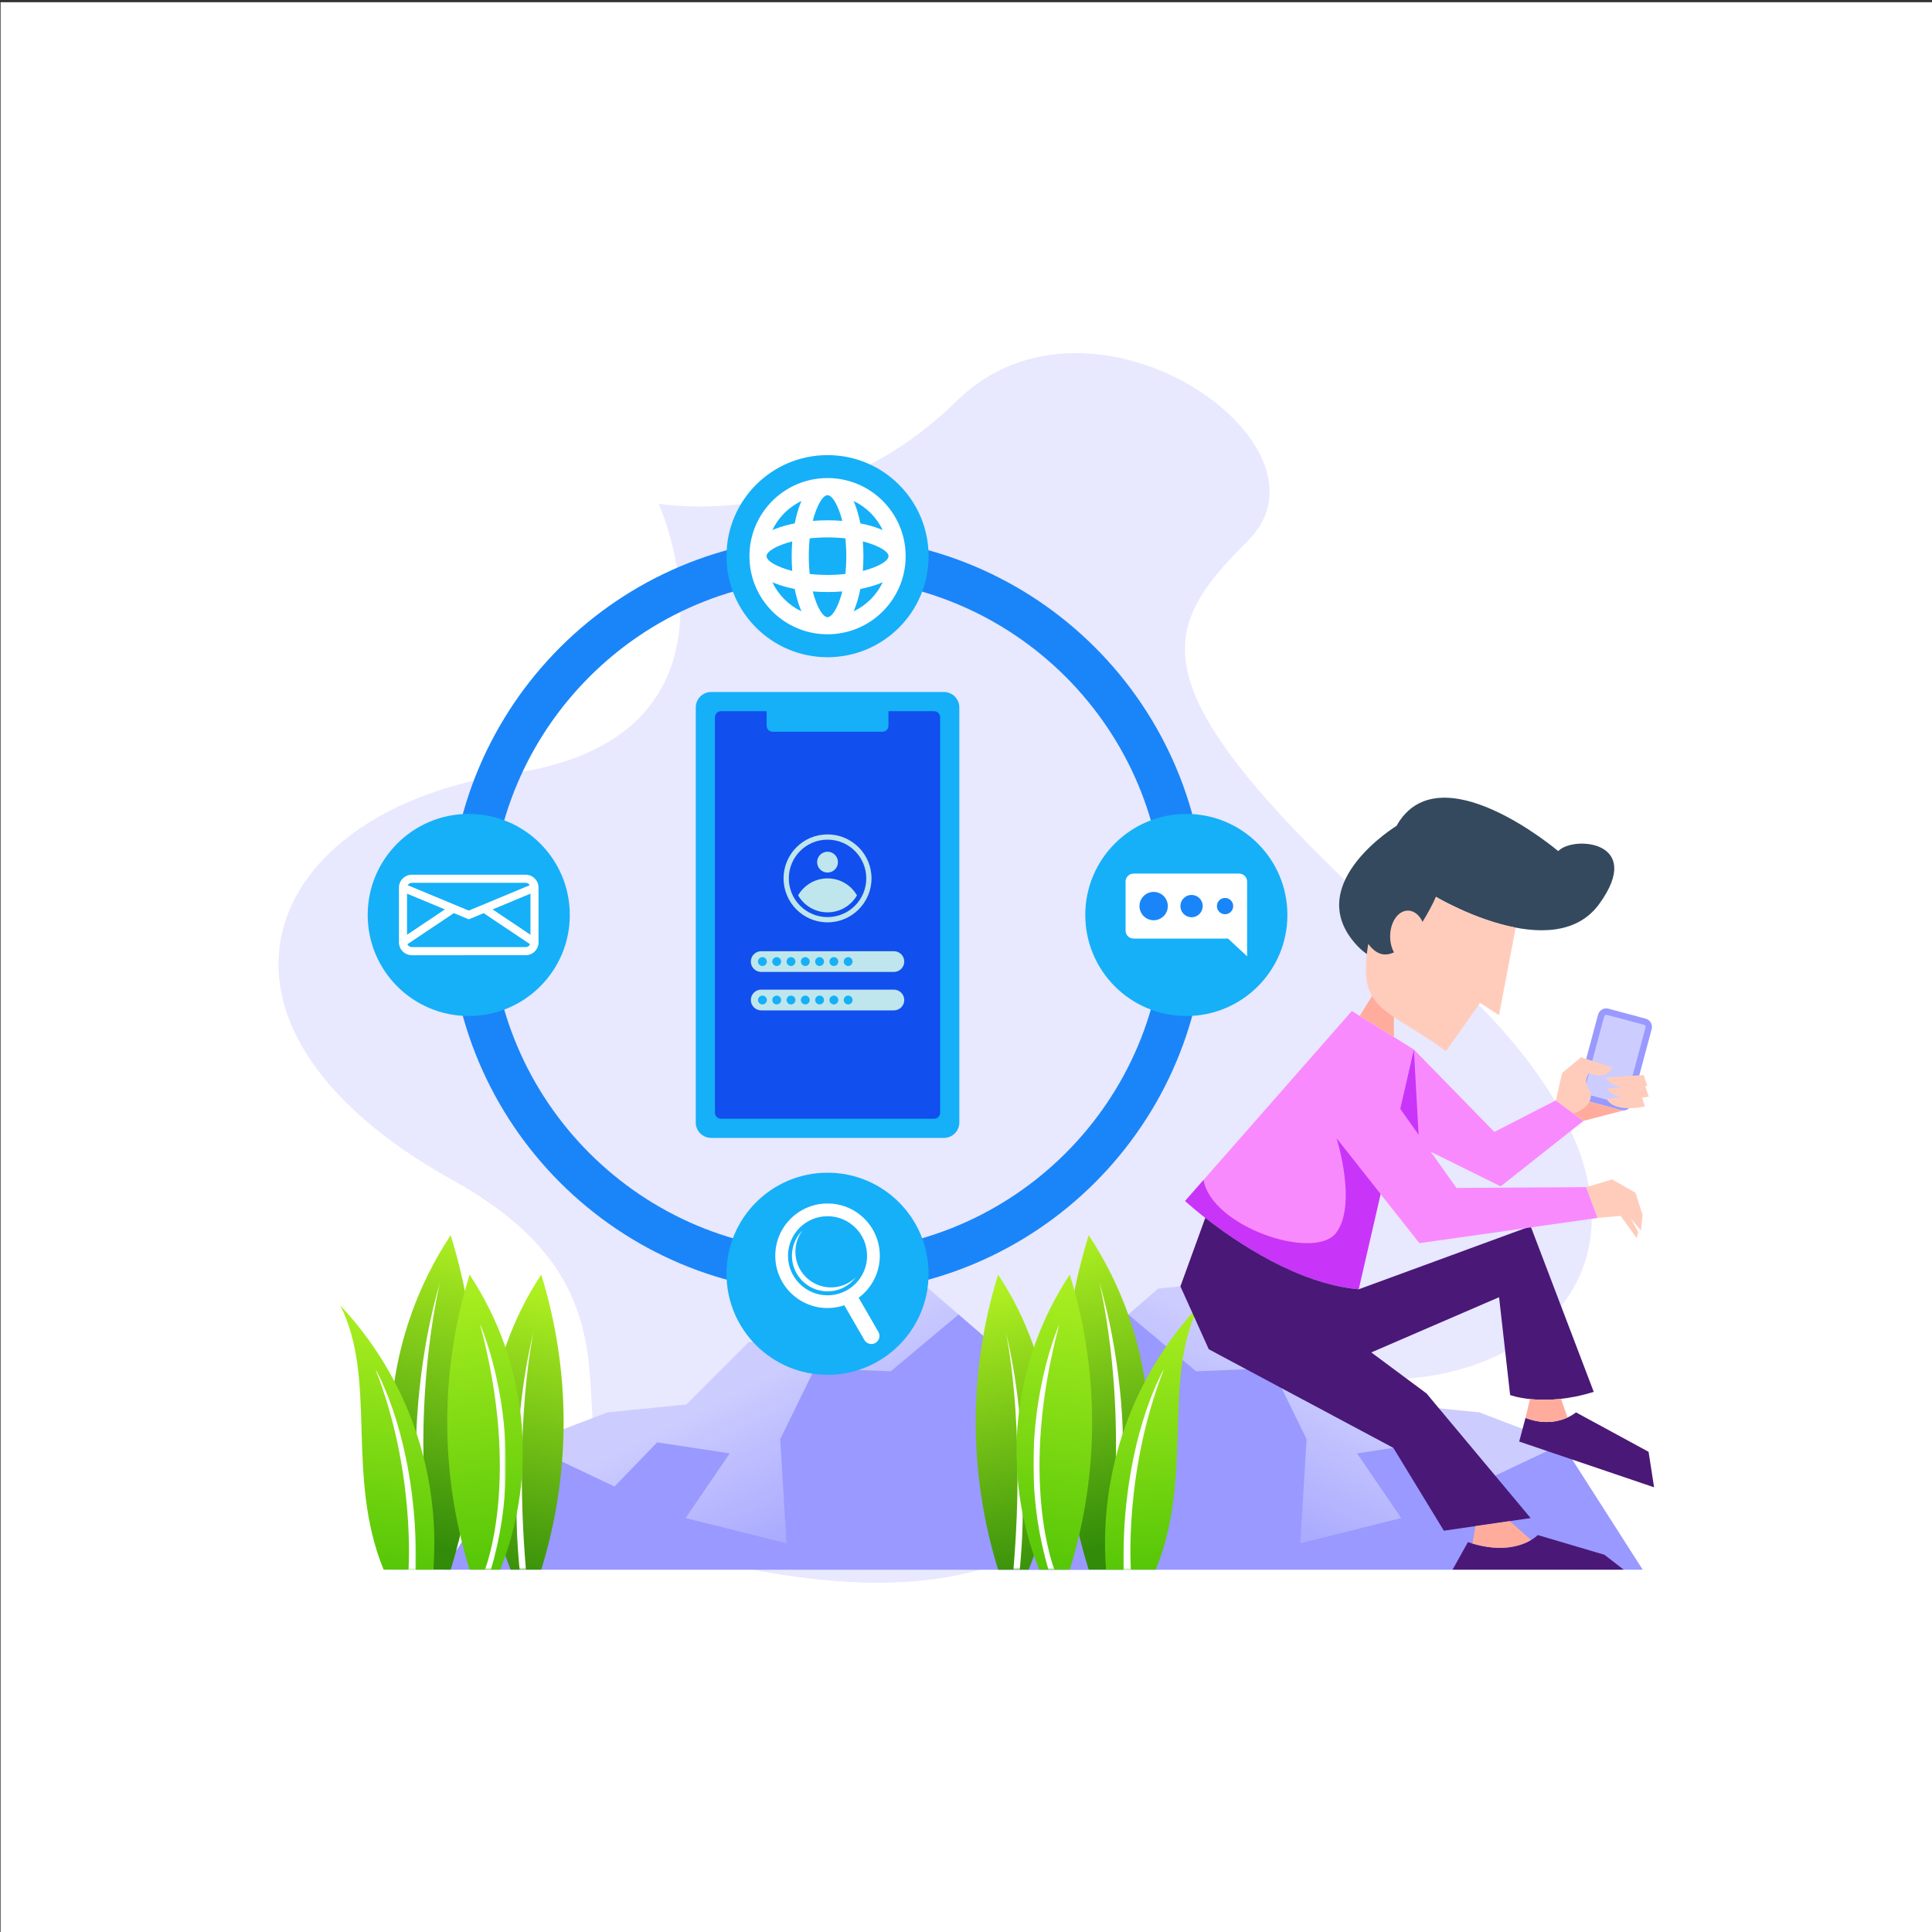 <?xml version="1.0" encoding="utf-8"?>
<!-- Generator: Adobe Illustrator 27.5.0, SVG Export Plug-In . SVG Version: 6.00 Build 0)  -->
<svg version="1.1" id="Layer_1" xmlns="http://www.w3.org/2000/svg" xmlns:xlink="http://www.w3.org/1999/xlink" x="0px" y="0px"
	 viewBox="0 0 1000 1000" style="enable-background:new 0 0 1000 1000;" xml:space="preserve">
<rect x="0" y="0" width="1000" height="1000" fill="#333333" stroke="none"/>
<rect x="0.3" y="1.15" style="fill-rule:evenodd;clip-rule:evenodd;fill:#FFFFFF;" width="999.7" height="999.7"/>
<path style="opacity:0.46;fill-rule:evenodd;clip-rule:evenodd;fill:#CCCCFF;" d="M340.891,260.695
	c0,0,54.426,120.677-75.716,139.607c-130.142,18.929-177.006,129.301-30.761,210.591c146.243,81.292-13.097,179.901,179.188,205.448
	c192.283,25.549,165.052-128.203,270.81-105.753c105.759,22.453,220.053-68.126,60.303-210.154
	c-159.753-142.026-148.271-171.12-98.58-220.81c49.69-49.691-81.042-140.79-150.846-72.17S340.891,260.695,340.891,260.695"/>
<g>
	<defs>
		<polygon id="SVGID_47_" points="563.503,812.466 560.227,773.1 538.486,748.769 529.271,709.04 480.607,666.942 443.041,663.264 
			420.177,693.888 387.512,694.706 355.255,726.964 314.424,731.046 271.551,747.378 229.904,812.466 		"/>
	</defs>
	<clipPath id="SVGID_00000179606389289967511750000004251445486387438220_">
		<use xlink:href="#SVGID_47_"  style="overflow:visible;"/>
	</clipPath>
	<linearGradient id="SVGID_1_" gradientUnits="userSpaceOnUse" x1="440.268" y1="824.321" x2="386.368" y2="717.353">
		<stop  offset="0" style="stop-color:#9999FF"/>
		<stop  offset="1" style="stop-color:#CCCCFF"/>
	</linearGradient>
	
		<rect x="229.904" y="663.264" style="clip-path:url(#SVGID_00000179606389289967511750000004251445486387438220_);fill:url(#SVGID_1_);" width="333.599" height="149.202"/>
</g>
<polygon style="fill-rule:evenodd;clip-rule:evenodd;fill:#9999FF;" points="563.503,812.466 560.227,773.1 538.486,748.769 
	529.271,709.04 496.162,680.397 461.005,709.812 421.808,708.177 403.842,744.927 407.108,798.824 354.846,785.758 377.71,752.276 
	340.145,746.559 318.096,769.426 271.551,747.378 229.904,812.466 "/>
<g>
	<defs>
		<path id="SVGID_50_" d="M215.302,812.466c11.977,0,17.966,0,17.966,0c17.508-56.379,17.508-116.743,0-173.124
			C199.317,690.636,192.606,755.294,215.302,812.466"/>
	</defs>
	<clipPath id="SVGID_00000080178963487746734180000012648228549615502740_">
		<use xlink:href="#SVGID_50_"  style="overflow:visible;"/>
	</clipPath>
	
		<linearGradient id="SVGID_00000000199243097526951360000010256359489891706293_" gradientUnits="userSpaceOnUse" x1="204.286" y1="796.305" x2="243.441" y2="637.936">
		<stop  offset="0" style="stop-color:#328B09"/>
		<stop  offset="1" style="stop-color:#B0F122"/>
	</linearGradient>
	
		<rect x="192.606" y="639.342" style="clip-path:url(#SVGID_00000080178963487746734180000012648228549615502740_);fill:url(#SVGID_00000000199243097526951360000010256359489891706293_);" width="58.171" height="173.124"/>
</g>
<g>
	<defs>
		<path id="SVGID_53_" d="M264.296,812.466c10.563,0,15.846,0,15.846,0c15.444-49.731,15.444-102.976,0-152.707
			C250.196,705.003,244.278,762.039,264.296,812.466"/>
	</defs>
	<clipPath id="SVGID_00000057127479512638488610000004362168404114183328_">
		<use xlink:href="#SVGID_53_"  style="overflow:visible;"/>
	</clipPath>
	
		<linearGradient id="SVGID_00000137108774022720241020000001873636227691962766_" gradientUnits="userSpaceOnUse" x1="249.821" y1="819.475" x2="286.56" y2="667.188">
		<stop  offset="0" style="stop-color:#328B09"/>
		<stop  offset="1" style="stop-color:#B0F122"/>
	</linearGradient>
	
		<rect x="244.278" y="659.76" style="clip-path:url(#SVGID_00000057127479512638488610000004362168404114183328_);fill:url(#SVGID_00000137108774022720241020000001873636227691962766_);" width="51.309" height="152.707"/>
</g>
<defs>
	<filter id="Adobe_OpacityMaskFilter" filterUnits="userSpaceOnUse" x="267.141" y="688.742" width="9.173" height="123.724">
		<feColorMatrix  type="matrix" values="1 0 0 0 0  0 1 0 0 0  0 0 1 0 0  0 0 0 1 0"/>
	</filter>
</defs>
<mask maskUnits="userSpaceOnUse" x="267.141" y="688.742" width="9.173" height="123.724" id="SVGID_00000080902105105812720670000015547821585903283334_">
	<g style="filter:url(#Adobe_OpacityMaskFilter);">
		
			<linearGradient id="SVGID_00000179617992014981973340000014223778717270257579_" gradientUnits="userSpaceOnUse" x1="-179.973" y1="872.178" x2="-157.23" y2="692.399" gradientTransform="matrix(1 0 0 1 439.18 -22.613)">
			<stop  offset="0" style="stop-color:#FFFFFF"/>
			<stop  offset="1" style="stop-color:#000000"/>
		</linearGradient>
		
			<rect x="267.139" y="688.742" style="fill:url(#SVGID_00000179617992014981973340000014223778717270257579_);" width="9.175" height="123.724"/>
	</g>
</mask>
<path style="mask:url(#SVGID_00000080902105105812720670000015547821585903283334_);fill-rule:evenodd;clip-rule:evenodd;fill:#FFFFFF;" d="
	M276.314,688.742c0,0-10.636,46.151-4.095,123.724h-3.256C268.963,812.466,261.654,748.304,276.314,688.742"/>
<g>
	<defs>
		<path id="SVGID_58_" d="M258.914,812.466c-10.565,0-15.848,0-15.848,0c-15.442-49.731-15.442-102.976,0-152.707
			C273.015,705.003,278.933,762.039,258.914,812.466"/>
	</defs>
	<clipPath id="SVGID_00000029034364858267991770000014421444436551941509_">
		<use xlink:href="#SVGID_58_"  style="overflow:visible;"/>
	</clipPath>
	
		<linearGradient id="SVGID_00000049222810175285636450000001984493567019448720_" gradientUnits="userSpaceOnUse" x1="264.416" y1="815.664" x2="241.673" y2="653.214">
		<stop  offset="0" style="stop-color:#53C506"/>
		<stop  offset="1" style="stop-color:#B0F122"/>
	</linearGradient>
	
		<rect x="227.625" y="659.76" style="clip-path:url(#SVGID_00000029034364858267991770000014421444436551941509_);fill:url(#SVGID_00000049222810175285636450000001984493567019448720_);" width="51.309" height="152.707"/>
</g>
<defs>
	
		<filter id="Adobe_OpacityMaskFilter_00000093888105415835986550000003696552756193654435_" filterUnits="userSpaceOnUse" x="215.126" y="663.023" width="12.823" height="149.443">
		<feColorMatrix  type="matrix" values="1 0 0 0 0  0 1 0 0 0  0 0 1 0 0  0 0 0 1 0"/>
	</filter>
</defs>
<mask maskUnits="userSpaceOnUse" x="215.126" y="663.023" width="12.823" height="149.443" id="SVGID_00000066510591292604633050000014577533919383420079_">
	<g style="filter:url(#Adobe_OpacityMaskFilter_00000093888105415835986550000003696552756193654435_);">
		
			<linearGradient id="SVGID_00000113347994154433799360000000599086703453725866_" gradientUnits="userSpaceOnUse" x1="-229.341" y1="891.749" x2="-198.684" y2="667.234" gradientTransform="matrix(1 0 0 1 432.937 -22.613)">
			<stop  offset="0" style="stop-color:#FFFFFF"/>
			<stop  offset="1" style="stop-color:#000000"/>
		</linearGradient>
		
			<rect x="215.126" y="663.023" style="fill:url(#SVGID_00000113347994154433799360000000599086703453725866_);" width="12.823" height="149.443"/>
	</g>
</mask>
<path style="mask:url(#SVGID_00000066510591292604633050000014577533919383420079_);fill-rule:evenodd;clip-rule:evenodd;fill:#FFFFFF;" d="
	M227.949,663.023c0,0-17.123,66.558-3.663,149.443h-5.118C219.168,812.466,205.694,739.172,227.949,663.023"/>
<g>
	<defs>
		<path id="SVGID_63_" d="M224.286,812.466c3.868-50.337-13.618-99.981-48.181-136.783c19.409,38.19,2.527,88.06,22.457,136.783
			H224.286z"/>
	</defs>
	<clipPath id="SVGID_00000150797273038937697540000014691085680849225631_">
		<use xlink:href="#SVGID_63_"  style="overflow:visible;"/>
	</clipPath>
	
		<linearGradient id="SVGID_00000125567955873442313430000008199598999959405456_" gradientUnits="userSpaceOnUse" x1="194.862" y1="816.454" x2="209.608" y2="669.581">
		<stop  offset="0" style="stop-color:#53C506"/>
		<stop  offset="1" style="stop-color:#B0F122"/>
	</linearGradient>
	
		<rect x="176.104" y="675.683" style="clip-path:url(#SVGID_00000150797273038937697540000014691085680849225631_);fill:url(#SVGID_00000125567955873442313430000008199598999959405456_);" width="52.049" height="136.783"/>
</g>
<defs>
	
		<filter id="Adobe_OpacityMaskFilter_00000069376705239897457720000007430744149154796721_" filterUnits="userSpaceOnUse" x="248.368" y="685.073" width="13.512" height="127.394">
		<feColorMatrix  type="matrix" values="1 0 0 0 0  0 1 0 0 0  0 0 1 0 0  0 0 0 1 0"/>
	</filter>
</defs>
<mask maskUnits="userSpaceOnUse" x="248.368" y="685.073" width="13.512" height="127.394" id="SVGID_00000023976462623338205900000015694330624968532381_">
	<g style="filter:url(#Adobe_OpacityMaskFilter_00000069376705239897457720000007430744149154796721_);">
		
			<linearGradient id="SVGID_00000047769415212116879180000015100664982127518909_" gradientUnits="userSpaceOnUse" x1="-198.881" y1="896.453" x2="-168.223" y2="671.937" gradientTransform="matrix(1 0 0 1 436.927 -22.613)">
			<stop  offset="0" style="stop-color:#FFFFFF"/>
			<stop  offset="1" style="stop-color:#000000"/>
		</linearGradient>
		
			<rect x="248.368" y="685.073" style="fill:url(#SVGID_00000047769415212116879180000015100664982127518909_);" width="13.513" height="127.394"/>
	</g>
</mask>
<path style="mask:url(#SVGID_00000023976462623338205900000015694330624968532381_);fill-rule:evenodd;clip-rule:evenodd;fill:#FFFFFF;" d="
	M248.368,685.073c0,0,26.13,58.388,5.717,127.393h-3.096C250.989,812.466,270.013,765.406,248.368,685.073"/>
<defs>
	
		<filter id="Adobe_OpacityMaskFilter_00000055685410230573709650000015145615080206551965_" filterUnits="userSpaceOnUse" x="194.257" y="708.548" width="21.081" height="103.918">
		<feColorMatrix  type="matrix" values="1 0 0 0 0  0 1 0 0 0  0 0 1 0 0  0 0 0 1 0"/>
	</filter>
</defs>
<mask maskUnits="userSpaceOnUse" x="194.257" y="708.548" width="21.081" height="103.918" id="SVGID_00000003068080818918170360000004010101364562743739_">
	<g style="filter:url(#Adobe_OpacityMaskFilter_00000055685410230573709650000015145615080206551965_);">
		
			<linearGradient id="SVGID_00000008139486411219690340000014317874930770989241_" gradientUnits="userSpaceOnUse" x1="-213.154" y1="852.769" x2="-237.23" y2="718.392" gradientTransform="matrix(1 0 0 1 430.432 -22.613)">
			<stop  offset="0" style="stop-color:#FFFFFF"/>
			<stop  offset="1" style="stop-color:#000000"/>
		</linearGradient>
		
			<rect x="194.257" y="708.548" style="fill:url(#SVGID_00000008139486411219690340000014317874930770989241_);" width="21.084" height="103.918"/>
	</g>
</mask>
<path style="mask:url(#SVGID_00000003068080818918170360000004010101364562743739_);fill-rule:evenodd;clip-rule:evenodd;fill:#FFFFFF;" d="
	M194.257,708.548c0,0,22.084,36.755,21.045,103.918h-3.877C211.425,812.466,215.14,761.422,194.257,708.548"/>
<path style="fill-rule:evenodd;clip-rule:evenodd;fill:#1A85F8;" d="M428.333,299.263c96.276,0,174.324,78.045,174.324,174.321
	c0,96.275-78.047,174.321-174.324,174.321c-96.275,0-174.32-78.046-174.32-174.321C254.013,377.308,332.057,299.263,428.333,299.263
	 M428.333,277.761c108.15,0,195.823,87.673,195.823,195.823c0,108.149-87.673,195.82-195.823,195.82
	c-108.149,0-195.82-87.67-195.82-195.82C232.513,365.434,320.184,277.761,428.333,277.761z"/>
<path style="fill-rule:evenodd;clip-rule:evenodd;fill:#15B0F8;" d="M368.068,358.192h120.531c4.369,0,7.942,3.575,7.942,7.943
	v214.899c0,4.366-3.573,7.939-7.942,7.939H368.068c-4.369,0-7.942-3.573-7.942-7.939V366.136
	C360.126,361.767,363.699,358.192,368.068,358.192"/>
<path style="fill-rule:evenodd;clip-rule:evenodd;fill:#114FEE;" d="M373.149,368.119h23.65v7.55c0,1.693,1.385,3.077,3.075,3.077
	h56.917c1.693,0,3.077-1.384,3.077-3.077v-7.55h23.648c1.705,0,3.096,1.391,3.096,3.097V575.95c0,1.707-1.391,3.098-3.096,3.098
	H373.149c-1.704,0-3.096-1.391-3.096-3.098V371.216C370.054,369.511,371.445,368.119,373.149,368.119"/>
<path style="fill-rule:evenodd;clip-rule:evenodd;fill:#BFE6ED;" d="M428.333,434.598c11.071,0,20.047,8.977,20.047,20.047
	c0,11.071-8.976,20.044-20.047,20.044c-11.07,0-20.046-8.973-20.046-20.044C408.286,443.574,417.263,434.598,428.333,434.598
	 M428.333,431.884c12.57,0,22.761,10.19,22.761,22.761s-10.19,22.76-22.761,22.76c-12.57,0-22.76-10.189-22.76-22.76
	S415.763,431.884,428.333,431.884z"/>
<path style="fill-rule:evenodd;clip-rule:evenodd;fill:#BFE6ED;" d="M443.567,463.439c-3.041,5.254-8.723,8.792-15.235,8.792
	c-6.508,0-12.192-3.537-15.234-8.792c3.041-5.257,8.726-8.794,15.234-8.794C434.844,454.645,440.526,458.182,443.567,463.439"/>
<path style="fill-rule:evenodd;clip-rule:evenodd;fill:#BFE6ED;" d="M428.333,440.849c2.978,0,5.394,2.416,5.394,5.393
	c0,2.978-2.416,5.392-5.394,5.392c-2.977,0-5.391-2.414-5.391-5.392C422.942,443.265,425.355,440.849,428.333,440.849"/>
<path style="fill-rule:evenodd;clip-rule:evenodd;fill:#BFE6ED;" d="M393.997,492.335h68.674c2.956,0,5.372,2.416,5.372,5.373
	c0,2.957-2.416,5.372-5.372,5.372h-68.674c-2.957,0-5.372-2.415-5.372-5.372C388.625,494.751,391.041,492.335,393.997,492.335"/>
<path style="fill-rule:evenodd;clip-rule:evenodd;fill:#BFE6ED;" d="M393.997,512.232h68.674c2.956,0,5.372,2.416,5.372,5.373
	s-2.416,5.372-5.372,5.372h-68.674c-2.957,0-5.372-2.416-5.372-5.372S391.041,512.232,393.997,512.232"/>
<path style="fill-rule:evenodd;clip-rule:evenodd;fill:#15B0F8;" d="M394.629,495.416c1.264,0,2.291,1.027,2.291,2.291
	c0,1.265-1.027,2.29-2.291,2.29c-1.265,0-2.29-1.025-2.29-2.29C392.339,496.443,393.364,495.416,394.629,495.416"/>
<path style="fill-rule:evenodd;clip-rule:evenodd;fill:#15B0F8;" d="M402.026,495.416c1.263,0,2.29,1.027,2.29,2.291
	c0,1.265-1.027,2.29-2.29,2.29c-1.266,0-2.291-1.025-2.291-2.29C399.736,496.443,400.76,495.416,402.026,495.416"/>
<path style="fill-rule:evenodd;clip-rule:evenodd;fill:#15B0F8;" d="M409.422,495.416c1.263,0,2.29,1.027,2.29,2.291
	c0,1.265-1.027,2.29-2.29,2.29c-1.266,0-2.291-1.025-2.291-2.29C407.132,496.443,408.156,495.416,409.422,495.416"/>
<path style="fill-rule:evenodd;clip-rule:evenodd;fill:#15B0F8;" d="M416.819,495.416c1.265,0,2.29,1.027,2.29,2.291
	c0,1.265-1.025,2.29-2.29,2.29c-1.264,0-2.291-1.025-2.291-2.29C414.528,496.443,415.555,495.416,416.819,495.416"/>
<path style="fill-rule:evenodd;clip-rule:evenodd;fill:#15B0F8;" d="M424.215,495.416c1.266,0,2.29,1.027,2.29,2.291
	c0,1.265-1.025,2.29-2.29,2.29c-1.264,0-2.291-1.025-2.291-2.29C421.924,496.443,422.951,495.416,424.215,495.416"/>
<path style="fill-rule:evenodd;clip-rule:evenodd;fill:#15B0F8;" d="M431.611,495.416c1.265,0,2.291,1.027,2.291,2.291
	c0,1.265-1.026,2.29-2.291,2.29c-1.264,0-2.291-1.025-2.291-2.29C429.32,496.443,430.347,495.416,431.611,495.416"/>
<path style="fill-rule:evenodd;clip-rule:evenodd;fill:#15B0F8;" d="M439.007,495.416c1.265,0,2.291,1.027,2.291,2.291
	c0,1.265-1.026,2.29-2.291,2.29c-1.263,0-2.288-1.025-2.288-2.29C436.719,496.443,437.744,495.416,439.007,495.416"/>
<path style="fill-rule:evenodd;clip-rule:evenodd;fill:#15B0F8;" d="M394.629,515.317c1.264,0,2.291,1.025,2.291,2.29
	c0,1.264-1.027,2.288-2.291,2.288c-1.265,0-2.29-1.025-2.29-2.288C392.339,516.342,393.364,515.317,394.629,515.317"/>
<path style="fill-rule:evenodd;clip-rule:evenodd;fill:#15B0F8;" d="M402.026,515.317c1.263,0,2.29,1.025,2.29,2.29
	c0,1.264-1.027,2.288-2.29,2.288c-1.266,0-2.291-1.025-2.291-2.288C399.736,516.342,400.76,515.317,402.026,515.317"/>
<path style="fill-rule:evenodd;clip-rule:evenodd;fill:#15B0F8;" d="M409.422,515.317c1.263,0,2.29,1.025,2.29,2.29
	c0,1.264-1.027,2.288-2.29,2.288c-1.266,0-2.291-1.025-2.291-2.288C407.132,516.342,408.156,515.317,409.422,515.317"/>
<path style="fill-rule:evenodd;clip-rule:evenodd;fill:#15B0F8;" d="M416.819,515.317c1.265,0,2.29,1.025,2.29,2.29
	c0,1.264-1.025,2.288-2.29,2.288c-1.264,0-2.291-1.025-2.291-2.288C414.528,516.342,415.555,515.317,416.819,515.317"/>
<path style="fill-rule:evenodd;clip-rule:evenodd;fill:#15B0F8;" d="M424.215,515.317c1.266,0,2.29,1.025,2.29,2.29
	c0,1.264-1.025,2.288-2.29,2.288c-1.264,0-2.291-1.025-2.291-2.288C421.924,516.342,422.951,515.317,424.215,515.317"/>
<path style="fill-rule:evenodd;clip-rule:evenodd;fill:#15B0F8;" d="M431.611,515.317c1.265,0,2.291,1.025,2.291,2.29
	c0,1.264-1.026,2.288-2.291,2.288c-1.264,0-2.291-1.025-2.291-2.288C429.32,516.342,430.347,515.317,431.611,515.317"/>
<path style="fill-rule:evenodd;clip-rule:evenodd;fill:#15B0F8;" d="M439.007,515.317c1.265,0,2.291,1.025,2.291,2.29
	c0,1.264-1.026,2.288-2.291,2.288c-1.263,0-2.288-1.025-2.288-2.288C436.719,516.342,437.744,515.317,439.007,515.317"/>
<path style="fill-rule:evenodd;clip-rule:evenodd;fill:#15B0F8;" d="M428.333,235.569c28.886,0,52.303,23.416,52.303,52.302
	c0,28.886-23.416,52.303-52.303,52.303c-28.885,0-52.302-23.416-52.302-52.303C376.031,258.985,399.447,235.569,428.333,235.569"/>
<path style="fill-rule:evenodd;clip-rule:evenodd;fill:#15B0F8;" d="M666.351,473.584c0,28.885-23.419,52.302-52.304,52.302
	c-28.886,0-52.303-23.416-52.303-52.302c0-28.886,23.417-52.303,52.303-52.303C642.932,421.282,666.351,444.698,666.351,473.584"/>
<path style="fill-rule:evenodd;clip-rule:evenodd;fill:#15B0F8;" d="M428.333,711.6c-28.885,0-52.302-23.417-52.302-52.303
	c0-28.886,23.416-52.303,52.302-52.303c28.886,0,52.303,23.416,52.303,52.303C480.635,688.183,457.219,711.6,428.333,711.6"/>
<path style="fill-rule:evenodd;clip-rule:evenodd;fill:#15B0F8;" d="M190.318,473.584c0-28.886,23.416-52.303,52.302-52.303
	c28.886,0,52.303,23.416,52.303,52.303c0,28.885-23.417,52.302-52.303,52.302C213.735,525.886,190.318,502.47,190.318,473.584"/>
<path style="fill:#FFFFFF;" d="M410.069,280.234c-2.029,0.51-3.899,1.098-5.583,1.759c-4.77,1.873-7.724,3.981-7.724,5.877
	c0,1.897,2.954,4.005,7.724,5.878c1.684,0.661,3.554,1.249,5.583,1.759c-0.198-2.473-0.304-5.028-0.304-7.638
	C409.765,285.262,409.871,282.707,410.069,280.234 M437.553,278.652c-2.923-0.319-6.015-0.487-9.22-0.487
	c-3.204,0-6.295,0.168-9.219,0.487c-0.319,2.923-0.486,6.015-0.486,9.219c0,3.205,0.167,6.296,0.486,9.22
	c2.923,0.319,6.015,0.487,9.219,0.487c3.205,0,6.296-0.168,9.22-0.487c0.319-2.923,0.486-6.015,0.486-9.22
	C438.039,284.667,437.872,281.575,437.553,278.652z M452.18,293.749c4.77-1.873,7.724-3.981,7.724-5.878
	c0-1.896-2.954-4.005-7.724-5.877c-1.684-0.661-3.554-1.25-5.583-1.759c0.198,2.473,0.304,5.028,0.304,7.637
	c0,2.61-0.106,5.165-0.304,7.638C448.626,294.998,450.496,294.411,452.18,293.749z M445.314,270.89
	c3.734,0.736,7.137,1.71,10.084,2.867c0.506,0.198,0.999,0.401,1.481,0.614c-1.561-3.295-3.675-6.277-6.223-8.822
	c-2.545-2.548-5.526-4.662-8.823-6.223c0.213,0.482,0.416,0.976,0.614,1.481C443.605,263.753,444.578,267.156,445.314,270.89z
	 M420.696,269.607c2.473-0.198,5.028-0.304,7.637-0.304c2.61,0,5.165,0.106,7.638,0.304c-0.511-2.029-1.098-3.899-1.76-5.583
	c-1.873-4.77-3.981-7.724-5.878-7.724c-1.896,0-4.005,2.954-5.877,7.724C421.794,265.708,421.207,267.579,420.696,269.607z
	 M399.787,274.371c0.482-0.212,0.975-0.416,1.481-0.614c2.947-1.157,6.35-2.13,10.083-2.867c0.737-3.734,1.71-7.137,2.867-10.084
	c0.198-0.506,0.401-0.999,0.614-1.481c-3.295,1.561-6.277,3.675-8.822,6.223C403.462,268.094,401.348,271.076,399.787,274.371z
	 M411.352,304.853c-3.734-0.737-7.137-1.71-10.083-2.867c-0.506-0.198-0.999-0.402-1.481-0.614c1.561,3.297,3.675,6.277,6.223,8.822
	c2.545,2.548,5.527,4.662,8.822,6.223c-0.213-0.482-0.416-0.975-0.614-1.481C413.061,311.99,412.089,308.586,411.352,304.853z
	 M435.97,306.135c-2.473,0.198-5.028,0.304-7.638,0.304c-2.609,0-5.164-0.106-7.637-0.304c0.511,2.029,1.098,3.899,1.76,5.583
	c1.873,4.77,3.981,7.724,5.877,7.724c1.897,0,4.005-2.954,5.878-7.724C434.872,310.034,435.46,308.164,435.97,306.135z
	 M456.879,301.372c-0.482,0.212-0.975,0.416-1.481,0.614c-2.947,1.157-6.35,2.13-10.084,2.867
	c-0.737,3.734-1.709,7.137-2.867,10.084c-0.198,0.506-0.401,0.999-0.614,1.481c3.296-1.561,6.277-3.675,8.823-6.223
	C453.204,307.649,455.318,304.668,456.879,301.372z M428.333,247.44c11.166,0,21.275,4.525,28.589,11.843
	c7.318,7.316,11.845,17.426,11.845,28.588c0,11.161-4.527,21.273-11.845,28.589c-7.314,7.318-17.423,11.845-28.589,11.845
	c-11.16,0-21.272-4.527-28.588-11.845c-7.318-7.316-11.842-17.428-11.842-28.589c0-11.162,4.524-21.272,11.842-28.588
	C407.061,251.965,417.173,247.44,428.333,247.44z"/>
<path style="fill-rule:evenodd;clip-rule:evenodd;fill:#FFFFFF;" d="M586.707,452.172h54.678c2.263,0,4.114,1.849,4.114,4.111
	v20.566v4.839v13.307l-9.859-9.193h-48.933c-2.263,0-4.114-1.851-4.114-4.114v-25.405
	C582.593,454.021,584.444,452.172,586.707,452.172"/>
<path style="fill-rule:evenodd;clip-rule:evenodd;fill:#1A85F8;" d="M616.75,463.21c3.191,0,5.777,2.586,5.777,5.777
	c0,3.19-2.586,5.776-5.777,5.776c-3.19,0-5.776-2.586-5.776-5.776C610.974,465.796,613.56,463.21,616.75,463.21"/>
<path style="fill-rule:evenodd;clip-rule:evenodd;fill:#1A85F8;" d="M634.081,464.769c2.329,0,4.218,1.889,4.218,4.218
	c0,2.33-1.889,4.217-4.218,4.217c-2.328,0-4.218-1.887-4.218-4.217C629.863,466.658,631.753,464.769,634.081,464.769"/>
<path style="fill-rule:evenodd;clip-rule:evenodd;fill:#1A85F8;" d="M597.125,461.651c4.053,0,7.336,3.285,7.336,7.335
	c0,4.05-3.282,7.335-7.336,7.335c-4.049,0-7.334-3.285-7.334-7.335C589.791,464.936,593.076,461.651,597.125,461.651"/>
<path style="fill:#FFFFFF;" d="M211.019,458.176l31.601,13.144l31.602-13.144c-0.109-0.185-0.239-0.352-0.387-0.501
	c-0.452-0.451-1.072-0.732-1.753-0.732H213.16c-0.682,0-1.304,0.281-1.752,0.732C211.257,457.823,211.127,457.991,211.019,458.176
	 M210.679,483.828l19.598-13.115l-19.598-8.152V483.828z M254.964,470.713l19.601,13.115v-21.267L254.964,470.713z M274.361,488.717
	l-24.026-16.077l-7.715,3.209l-7.715-3.209l-24.025,16.077c0.125,0.293,0.307,0.555,0.529,0.777c0.448,0.451,1.07,0.73,1.752,0.73
	h58.922c0.681,0,1.301-0.279,1.753-0.73C274.057,489.271,274.236,489.01,274.361,488.717z M213.16,452.753h58.922
	c1.835,0,3.505,0.751,4.714,1.96c1.207,1.207,1.958,2.877,1.958,4.711v28.319c0,1.835-0.75,3.505-1.958,4.711
	c-1.209,1.21-2.879,1.96-4.714,1.96H213.16c-1.837,0-3.506-0.751-4.713-1.96c-1.209-1.206-1.958-2.876-1.958-4.711v-28.319
	c0-1.835,0.749-3.504,1.958-4.711C209.654,453.505,211.324,452.753,213.16,452.753z"/>
<path style="fill-rule:evenodd;clip-rule:evenodd;fill:#FFFFFF;" d="M437.595,668.23h0.005c0.099-0.059,0.198-0.111,0.302-0.158
	c6.48-3.436,10.897-10.249,10.897-18.094c0-11.302-9.163-20.465-20.466-20.465c-11.302,0-20.465,9.163-20.465,20.465
	c0,11.302,9.163,20.465,20.465,20.465c3.33,0,6.476-0.796,9.255-2.208L437.595,668.23z M428.333,622.92
	c14.944,0,27.059,12.115,27.059,27.058c0,8.906-4.303,16.807-10.943,21.738l10.204,17.676c1.152,1.995,0.462,4.569-1.533,5.722
	h-0.002c-1.995,1.152-4.569,0.463-5.722-1.533l-10.374-17.969c-2.728,0.924-5.648,1.425-8.688,1.425
	c-14.943,0-27.058-12.115-27.058-27.059C401.275,635.035,413.39,622.92,428.333,622.92z"/>
<path style="fill-rule:evenodd;clip-rule:evenodd;fill:#FFFFFF;" d="M415.397,636.863c-2.731,2.697-4.629,6.242-5.258,10.206
	c-0.149,0.947-0.227,1.92-0.227,2.909c0,8.032,5.141,14.864,12.31,17.383c1.913,0.673,3.97,1.039,6.111,1.039
	c2.145,0,4.199-0.366,6.112-1.039c0.765-0.267,1.504-0.586,2.227-0.954c0.092-0.052,0.182-0.097,0.273-0.142
	c2.404-1.275,4.49-3.063,6.114-5.219c-1.273,1.255-2.73,2.328-4.323,3.174c-0.092,0.045-0.182,0.09-0.274,0.142
	c-0.722,0.368-1.461,0.687-2.229,0.954c-1.91,0.676-3.967,1.04-6.109,1.04c-2.144,0-4.199-0.364-6.114-1.04
	c-7.169-2.519-12.308-9.351-12.308-17.382c0-0.99,0.078-1.963,0.227-2.91C412.409,641.997,413.63,639.21,415.397,636.863"/>
<g>
	<defs>
		<polygon id="SVGID_70_" points="516.627,812.466 519.903,773.1 541.645,748.769 550.859,709.04 599.523,666.942 637.087,663.264 
			659.953,693.888 692.618,694.706 724.873,726.964 765.706,731.046 808.579,747.378 850.227,812.466 		"/>
	</defs>
	<clipPath id="SVGID_00000137092690338744427250000003875955595321020827_">
		<use xlink:href="#SVGID_70_"  style="overflow:visible;"/>
	</clipPath>
	
		<linearGradient id="SVGID_00000049916527407486438880000016731734801963106486_" gradientUnits="userSpaceOnUse" x1="639.858" y1="824.33" x2="693.758" y2="717.362">
		<stop  offset="0" style="stop-color:#9999FF"/>
		<stop  offset="1" style="stop-color:#CCCCFF"/>
	</linearGradient>
	
		<rect x="516.627" y="663.264" style="clip-path:url(#SVGID_00000137092690338744427250000003875955595321020827_);fill:url(#SVGID_00000049916527407486438880000016731734801963106486_);" width="333.599" height="149.202"/>
</g>
<polygon style="fill-rule:evenodd;clip-rule:evenodd;fill:#9999FF;" points="516.627,812.466 519.903,773.1 541.645,748.769 
	550.859,709.04 583.968,680.397 619.123,709.812 658.321,708.177 676.288,744.927 673.022,798.824 725.284,785.758 702.421,752.276 
	739.984,746.559 762.032,769.426 808.579,747.378 850.227,812.466 "/>
<g>
	<defs>
		<path id="SVGID_73_" d="M581.467,812.466c-11.976,0-17.966,0-17.966,0c-17.506-56.379-17.506-116.743,0-173.124
			C597.452,690.636,604.164,755.294,581.467,812.466"/>
	</defs>
	<clipPath id="SVGID_00000120530358124454138530000014814134634434322110_">
		<use xlink:href="#SVGID_73_"  style="overflow:visible;"/>
	</clipPath>
	
		<linearGradient id="SVGID_00000077290828237964904800000005543725218590065312_" gradientUnits="userSpaceOnUse" x1="592.485" y1="796.306" x2="553.33" y2="637.937">
		<stop  offset="0" style="stop-color:#328B09"/>
		<stop  offset="1" style="stop-color:#B0F122"/>
	</linearGradient>
	
		<rect x="545.995" y="639.342" style="clip-path:url(#SVGID_00000120530358124454138530000014814134634434322110_);fill:url(#SVGID_00000077290828237964904800000005543725218590065312_);" width="58.168" height="173.124"/>
</g>
<g>
	<defs>
		<path id="SVGID_76_" d="M532.475,812.466c-10.565,0-15.848,0-15.848,0c-15.442-49.731-15.442-102.976,0-152.707
			C546.573,705.003,552.494,762.039,532.475,812.466"/>
	</defs>
	<clipPath id="SVGID_00000044891611681550453570000003721731754258867630_">
		<use xlink:href="#SVGID_76_"  style="overflow:visible;"/>
	</clipPath>
	
		<linearGradient id="SVGID_00000026842580401436906180000006709504879664418227_" gradientUnits="userSpaceOnUse" x1="546.951" y1="819.477" x2="510.212" y2="667.189">
		<stop  offset="0" style="stop-color:#328B09"/>
		<stop  offset="1" style="stop-color:#B0F122"/>
	</linearGradient>
	
		<rect x="501.185" y="659.76" style="clip-path:url(#SVGID_00000044891611681550453570000003721731754258867630_);fill:url(#SVGID_00000026842580401436906180000006709504879664418227_);" width="51.309" height="152.707"/>
</g>
<defs>
	
		<filter id="Adobe_OpacityMaskFilter_00000139998281119525783280000000467824246449428363_" filterUnits="userSpaceOnUse" x="520.455" y="688.742" width="9.173" height="123.724">
		<feColorMatrix  type="matrix" values="1 0 0 0 0  0 1 0 0 0  0 0 1 0 0  0 0 0 1 0"/>
	</filter>
</defs>
<mask maskUnits="userSpaceOnUse" x="520.455" y="688.742" width="9.173" height="123.724" id="SVGID_00000085229066609069624500000013845348735076710550_">
	<g style="filter:url(#Adobe_OpacityMaskFilter_00000139998281119525783280000000467824246449428363_);">
		
			<linearGradient id="SVGID_00000127742420441986153280000001946919031745719424_" gradientUnits="userSpaceOnUse" x1="67.974" y1="872.177" x2="45.231" y2="692.397" gradientTransform="matrix(1 0 0 1 469.587 -22.613)">
			<stop  offset="0" style="stop-color:#FFFFFF"/>
			<stop  offset="1" style="stop-color:#000000"/>
		</linearGradient>
		
			<rect x="520.455" y="688.742" style="fill:url(#SVGID_00000127742420441986153280000001946919031745719424_);" width="9.175" height="123.724"/>
	</g>
</mask>
<path style="mask:url(#SVGID_00000085229066609069624500000013845348735076710550_);fill-rule:evenodd;clip-rule:evenodd;fill:#FFFFFF;" d="
	M520.455,688.742c0,0,10.638,46.151,4.094,123.724h3.257C527.806,812.466,535.115,748.304,520.455,688.742"/>
<g>
	<defs>
		<path id="SVGID_81_" d="M537.855,812.466c10.565,0,15.848,0,15.848,0c15.442-49.731,15.442-102.976,0-152.707
			C523.757,705.003,517.836,762.039,537.855,812.466"/>
	</defs>
	<clipPath id="SVGID_00000000205389725336298180000017541918842831363249_">
		<use xlink:href="#SVGID_81_"  style="overflow:visible;"/>
	</clipPath>
	
		<linearGradient id="SVGID_00000138544387268159741430000013748488126120738747_" gradientUnits="userSpaceOnUse" x1="532.353" y1="815.663" x2="555.096" y2="653.213">
		<stop  offset="0" style="stop-color:#53C506"/>
		<stop  offset="1" style="stop-color:#B0F122"/>
	</linearGradient>
	
		<rect x="517.836" y="659.76" style="clip-path:url(#SVGID_00000000205389725336298180000017541918842831363249_);fill:url(#SVGID_00000138544387268159741430000013748488126120738747_);" width="51.309" height="152.707"/>
</g>
<defs>
	
		<filter id="Adobe_OpacityMaskFilter_00000066490389705942327860000012855737277408860854_" filterUnits="userSpaceOnUse" x="568.821" y="663.023" width="12.823" height="149.443">
		<feColorMatrix  type="matrix" values="1 0 0 0 0  0 1 0 0 0  0 0 1 0 0  0 0 0 1 0"/>
	</filter>
</defs>
<mask maskUnits="userSpaceOnUse" x="568.821" y="663.023" width="12.823" height="149.443" id="SVGID_00000014634217846292047640000008436879480110775180_">
	<g style="filter:url(#Adobe_OpacityMaskFilter_00000066490389705942327860000012855737277408860854_);">
		
			<linearGradient id="SVGID_00000172442575462211494280000009974172264201052085_" gradientUnits="userSpaceOnUse" x1="117.781" y1="891.75" x2="87.123" y2="667.235" gradientTransform="matrix(1 0 0 1 475.393 -22.613)">
			<stop  offset="0" style="stop-color:#FFFFFF"/>
			<stop  offset="1" style="stop-color:#000000"/>
		</linearGradient>
		
			<rect x="568.821" y="663.023" style="fill:url(#SVGID_00000172442575462211494280000009974172264201052085_);" width="12.823" height="149.443"/>
	</g>
</mask>
<path style="mask:url(#SVGID_00000014634217846292047640000008436879480110775180_);fill-rule:evenodd;clip-rule:evenodd;fill:#FFFFFF;" d="
	M568.821,663.023c0,0,17.123,66.558,3.663,149.443h5.117C577.601,812.466,591.076,739.172,568.821,663.023"/>
<g>
	<defs>
		<path id="SVGID_86_" d="M572.484,812.466c-3.868-50.337,13.618-99.981,48.181-136.783c-19.409,38.19-2.524,88.06-22.457,136.783
			H572.484z"/>
	</defs>
	<clipPath id="SVGID_00000083088230337837271290000012450203652379608707_">
		<use xlink:href="#SVGID_86_"  style="overflow:visible;"/>
	</clipPath>
	
		<linearGradient id="SVGID_00000155130197736573253830000003027166488799197883_" gradientUnits="userSpaceOnUse" x1="601.907" y1="816.455" x2="587.162" y2="669.582">
		<stop  offset="0" style="stop-color:#53C506"/>
		<stop  offset="1" style="stop-color:#B0F122"/>
	</linearGradient>
	
		<rect x="568.616" y="675.683" style="clip-path:url(#SVGID_00000083088230337837271290000012450203652379608707_);fill:url(#SVGID_00000155130197736573253830000003027166488799197883_);" width="52.049" height="136.783"/>
</g>
<defs>
	
		<filter id="Adobe_OpacityMaskFilter_00000165934684131647686510000011533248488543227051_" filterUnits="userSpaceOnUse" x="534.889" y="685.073" width="13.512" height="127.394">
		<feColorMatrix  type="matrix" values="1 0 0 0 0  0 1 0 0 0  0 0 1 0 0  0 0 0 1 0"/>
	</filter>
</defs>
<mask maskUnits="userSpaceOnUse" x="534.889" y="685.073" width="13.512" height="127.394" id="SVGID_00000085219360324636756430000003146882222538442382_">
	<g style="filter:url(#Adobe_OpacityMaskFilter_00000165934684131647686510000011533248488543227051_);">
		
			<linearGradient id="SVGID_00000043419799999674269730000014459011953696554409_" gradientUnits="userSpaceOnUse" x1="87.403" y1="896.451" x2="56.745" y2="671.935" gradientTransform="matrix(1 0 0 1 471.32 -22.613)">
			<stop  offset="0" style="stop-color:#FFFFFF"/>
			<stop  offset="1" style="stop-color:#000000"/>
		</linearGradient>
		
			<rect x="534.888" y="685.073" style="fill:url(#SVGID_00000043419799999674269730000014459011953696554409_);" width="13.513" height="127.394"/>
	</g>
</mask>
<path style="mask:url(#SVGID_00000085219360324636756430000003146882222538442382_);fill-rule:evenodd;clip-rule:evenodd;fill:#FFFFFF;" d="
	M548.401,685.073c0,0-26.13,58.388-5.715,127.393h3.094C545.78,812.466,526.758,765.406,548.401,685.073"/>
<defs>
	
		<filter id="Adobe_OpacityMaskFilter_00000056401682767918815380000005779239803808125100_" filterUnits="userSpaceOnUse" x="581.431" y="708.548" width="21.083" height="103.918">
		<feColorMatrix  type="matrix" values="1 0 0 0 0  0 1 0 0 0  0 0 1 0 0  0 0 0 1 0"/>
	</filter>
</defs>
<mask maskUnits="userSpaceOnUse" x="581.431" y="708.548" width="21.083" height="103.918" id="SVGID_00000040557768124017327540000013598663138762753965_">
	<g style="filter:url(#Adobe_OpacityMaskFilter_00000056401682767918815380000005779239803808125100_);">
		
			<linearGradient id="SVGID_00000006690732728418526630000013535398253831409555_" gradientUnits="userSpaceOnUse" x1="102.587" y1="852.77" x2="126.663" y2="718.394" gradientTransform="matrix(1 0 0 1 476.906 -22.613)">
			<stop  offset="0" style="stop-color:#FFFFFF"/>
			<stop  offset="1" style="stop-color:#000000"/>
		</linearGradient>
		
			<rect x="581.429" y="708.548" style="fill:url(#SVGID_00000006690732728418526630000013535398253831409555_);" width="21.086" height="103.918"/>
	</g>
</mask>
<path style="mask:url(#SVGID_00000040557768124017327540000013598663138762753965_);fill-rule:evenodd;clip-rule:evenodd;fill:#FFFFFF;" d="
	M602.515,708.548c0,0-22.087,36.755-21.048,103.918h3.88C585.347,812.466,581.63,761.422,602.515,708.548"/>
<path style="fill-rule:evenodd;clip-rule:evenodd;fill:#F98AFE;" d="M699.719,523.291l-86.306,98.321
	c0,0,44.916,41.649,89.829,45.732l28.581-124.127L699.719,523.291z"/>
<path style="fill-rule:evenodd;clip-rule:evenodd;fill:#C835F8;" d="M622.942,610.759l-9.529,10.854
	c0,0,44.916,41.649,89.829,45.732l12.681-55.074c-8.027-15.421-14.102-27.068-14.102-27.068l-10.013,3.949
	c0,0,10.827,34.23-0.197,48.928C680.588,652.779,627.36,635.293,622.942,610.759"/>
<path style="fill-rule:evenodd;clip-rule:evenodd;fill:#4A1877;" d="M623.865,630.357h-0.003l-12.888,35.465l14.688,32.554
	l95.54,51.041l26.136,42.87l44.916-6.535l-53.899-64.511l-28.581-21.232l66.145-28.583l5.718,50.63c0,0,17.149,6.535,43.281-1.631
	l-32.664-85.746l-89.012,32.666C671.494,664.457,639.748,642.805,623.865,630.357"/>
<path style="fill-rule:evenodd;clip-rule:evenodd;fill:#4A1877;" d="M759.795,798.21l-7.963,14.257h88.604l-10.004-7.724
	l-34.501-10.207C795.931,794.535,784.702,806.579,759.795,798.21"/>
<path style="fill-rule:evenodd;clip-rule:evenodd;fill:#FFAC9C;" d="M763.68,789.909l-1.535,9.042
	c15.711,4.638,25.608,0.999,30.38-1.856l-11.129-9.762L763.68,789.909z"/>
<path style="fill-rule:evenodd;clip-rule:evenodd;fill:#4A1877;" d="M789.6,733.899l-3.266,12.249l69.82,23.681l-2.857-18.374
	l-37.565-20.416C815.732,731.039,805.523,740.022,789.6,733.899"/>
<path style="fill-rule:evenodd;clip-rule:evenodd;fill:#FFAC9C;" d="M791.926,724.158l-2.326,9.741
	c9.715,3.736,17.303,1.849,21.743-0.191l-3.352-9.675l-0.002-0.003C801.589,724.748,796.162,724.602,791.926,724.158"/>
<polygon style="fill-rule:evenodd;clip-rule:evenodd;fill:#F98AFE;" points="721.78,586.835 776.737,614.058 819.61,580.168 
	805.318,569.553 773.471,585.885 731.823,543.218 "/>
<polygon style="fill-rule:evenodd;clip-rule:evenodd;fill:#C835F8;" points="721.78,586.835 734.27,587.314 731.823,543.218 "/>
<path style="fill-rule:evenodd;clip-rule:evenodd;fill:#F98AFE;" d="M714.672,559.753c0,0-18.781,0.408-22.864,29.399l42.87,54.305
	l92.278-13.064l-5.921-15.926l-67.166,0.408L714.672,559.753z"/>
<path style="fill-rule:evenodd;clip-rule:evenodd;fill:#34495E;" d="M743.246,464.211c0,0,60.837,36.341,84.521,3.675
	c23.681-32.664-13.475-35.522-21.233-27.356c0,0-61.653-52.264-83.703-13.066c0,0-47.35,28.983-22.45,59.611
	C725.277,517.704,743.246,464.211,743.246,464.211"/>
<path style="fill-rule:evenodd;clip-rule:evenodd;fill:#FFAC9C;" d="M710.596,514.851l-0.003,0.003l-6.805,10.962l17.685,10.979
	l-0.003-12.788C717.352,521.572,713.68,518.472,710.596,514.851"/>
<path style="fill-rule:evenodd;clip-rule:evenodd;fill:#9999FF;" d="M832.532,522.094l19.277,5.167
	c2.336,0.626,3.734,3.046,3.108,5.382L844.5,571.518c-0.626,2.336-3.046,3.734-5.384,3.108l-19.277-5.165
	c-2.336-0.626-3.734-3.046-3.108-5.382l10.417-38.878C827.776,522.866,830.194,521.468,832.532,522.094"/>
<path style="fill-rule:evenodd;clip-rule:evenodd;fill:#CCCCFF;" d="M831.679,525.282c-0.574-0.154-1.19,0.201-1.344,0.774
	l-10.417,38.873c-0.153,0.576,0.201,1.19,0.777,1.343l19.272,5.165c0.577,0.156,1.191-0.201,1.344-0.775l10.417-38.872
	c0.153-0.576-0.201-1.19-0.777-1.344L831.679,525.282z"/>
<path style="fill-rule:evenodd;clip-rule:evenodd;fill:#FFCCBC;" d="M831.17,557.687l19.597-1.226l1.838,5.512
	C852.605,561.973,835.658,566.056,831.17,557.687"/>
<path style="fill-rule:evenodd;clip-rule:evenodd;fill:#FFCCBC;" d="M831.958,563.264l19.598-1.223l1.839,5.512
	C853.395,567.553,836.45,571.636,831.958,563.264"/>
<path style="fill-rule:evenodd;clip-rule:evenodd;fill:#FFCCBC;" d="M831.538,568.703l18.195-1.138l1.705,5.118
	C851.438,572.682,835.706,576.472,831.538,568.703"/>
<path style="fill-rule:evenodd;clip-rule:evenodd;fill:#FFAC9C;" d="M840.323,574.774l-20.713,5.394l-7.979-5.927l8.409-4.728
	l19.073,5.113C839.517,574.734,839.923,574.782,840.323,574.774"/>
<path style="fill-rule:evenodd;clip-rule:evenodd;fill:#FFCCBC;" d="M805.318,569.553l3.249-14.178l9.798-8.167l16.129,5.307
	c0,0-3.007,6.96-12.018,2.867c0,0-3.221,4.208-0.232,8.159c2.99,3.948,0.26,10.478-7.934,12.69L805.318,569.553z"/>
<polygon style="fill-rule:evenodd;clip-rule:evenodd;fill:#FFCCBC;" points="821.036,614.466 834.483,610.459 846.528,617.4 
	850.203,628.834 849.348,636.926 844.013,630.605 847.945,637.713 847.142,640.878 838.872,629.344 826.957,630.392 "/>
<path style="fill-rule:evenodd;clip-rule:evenodd;fill:#FFCCBC;" d="M708.218,488.544c-5.878,35.196,9.111,32.726,40.223,55.543
	l17.638-24.989l9.8,6.369l8.636-45.32l-0.002-0.005c-21.428-4.083-41.267-15.93-41.267-15.93S723.317,509.375,708.218,488.544"/>
<path style="fill-rule:evenodd;clip-rule:evenodd;fill:#FFCCBC;" d="M728.718,471.324c5.075,0,9.189,5.979,9.189,13.352
	c0,7.373-4.114,13.352-9.189,13.352c-5.072,0-9.186-5.979-9.186-13.352C719.531,477.303,723.645,471.324,728.718,471.324"/>
</svg>
